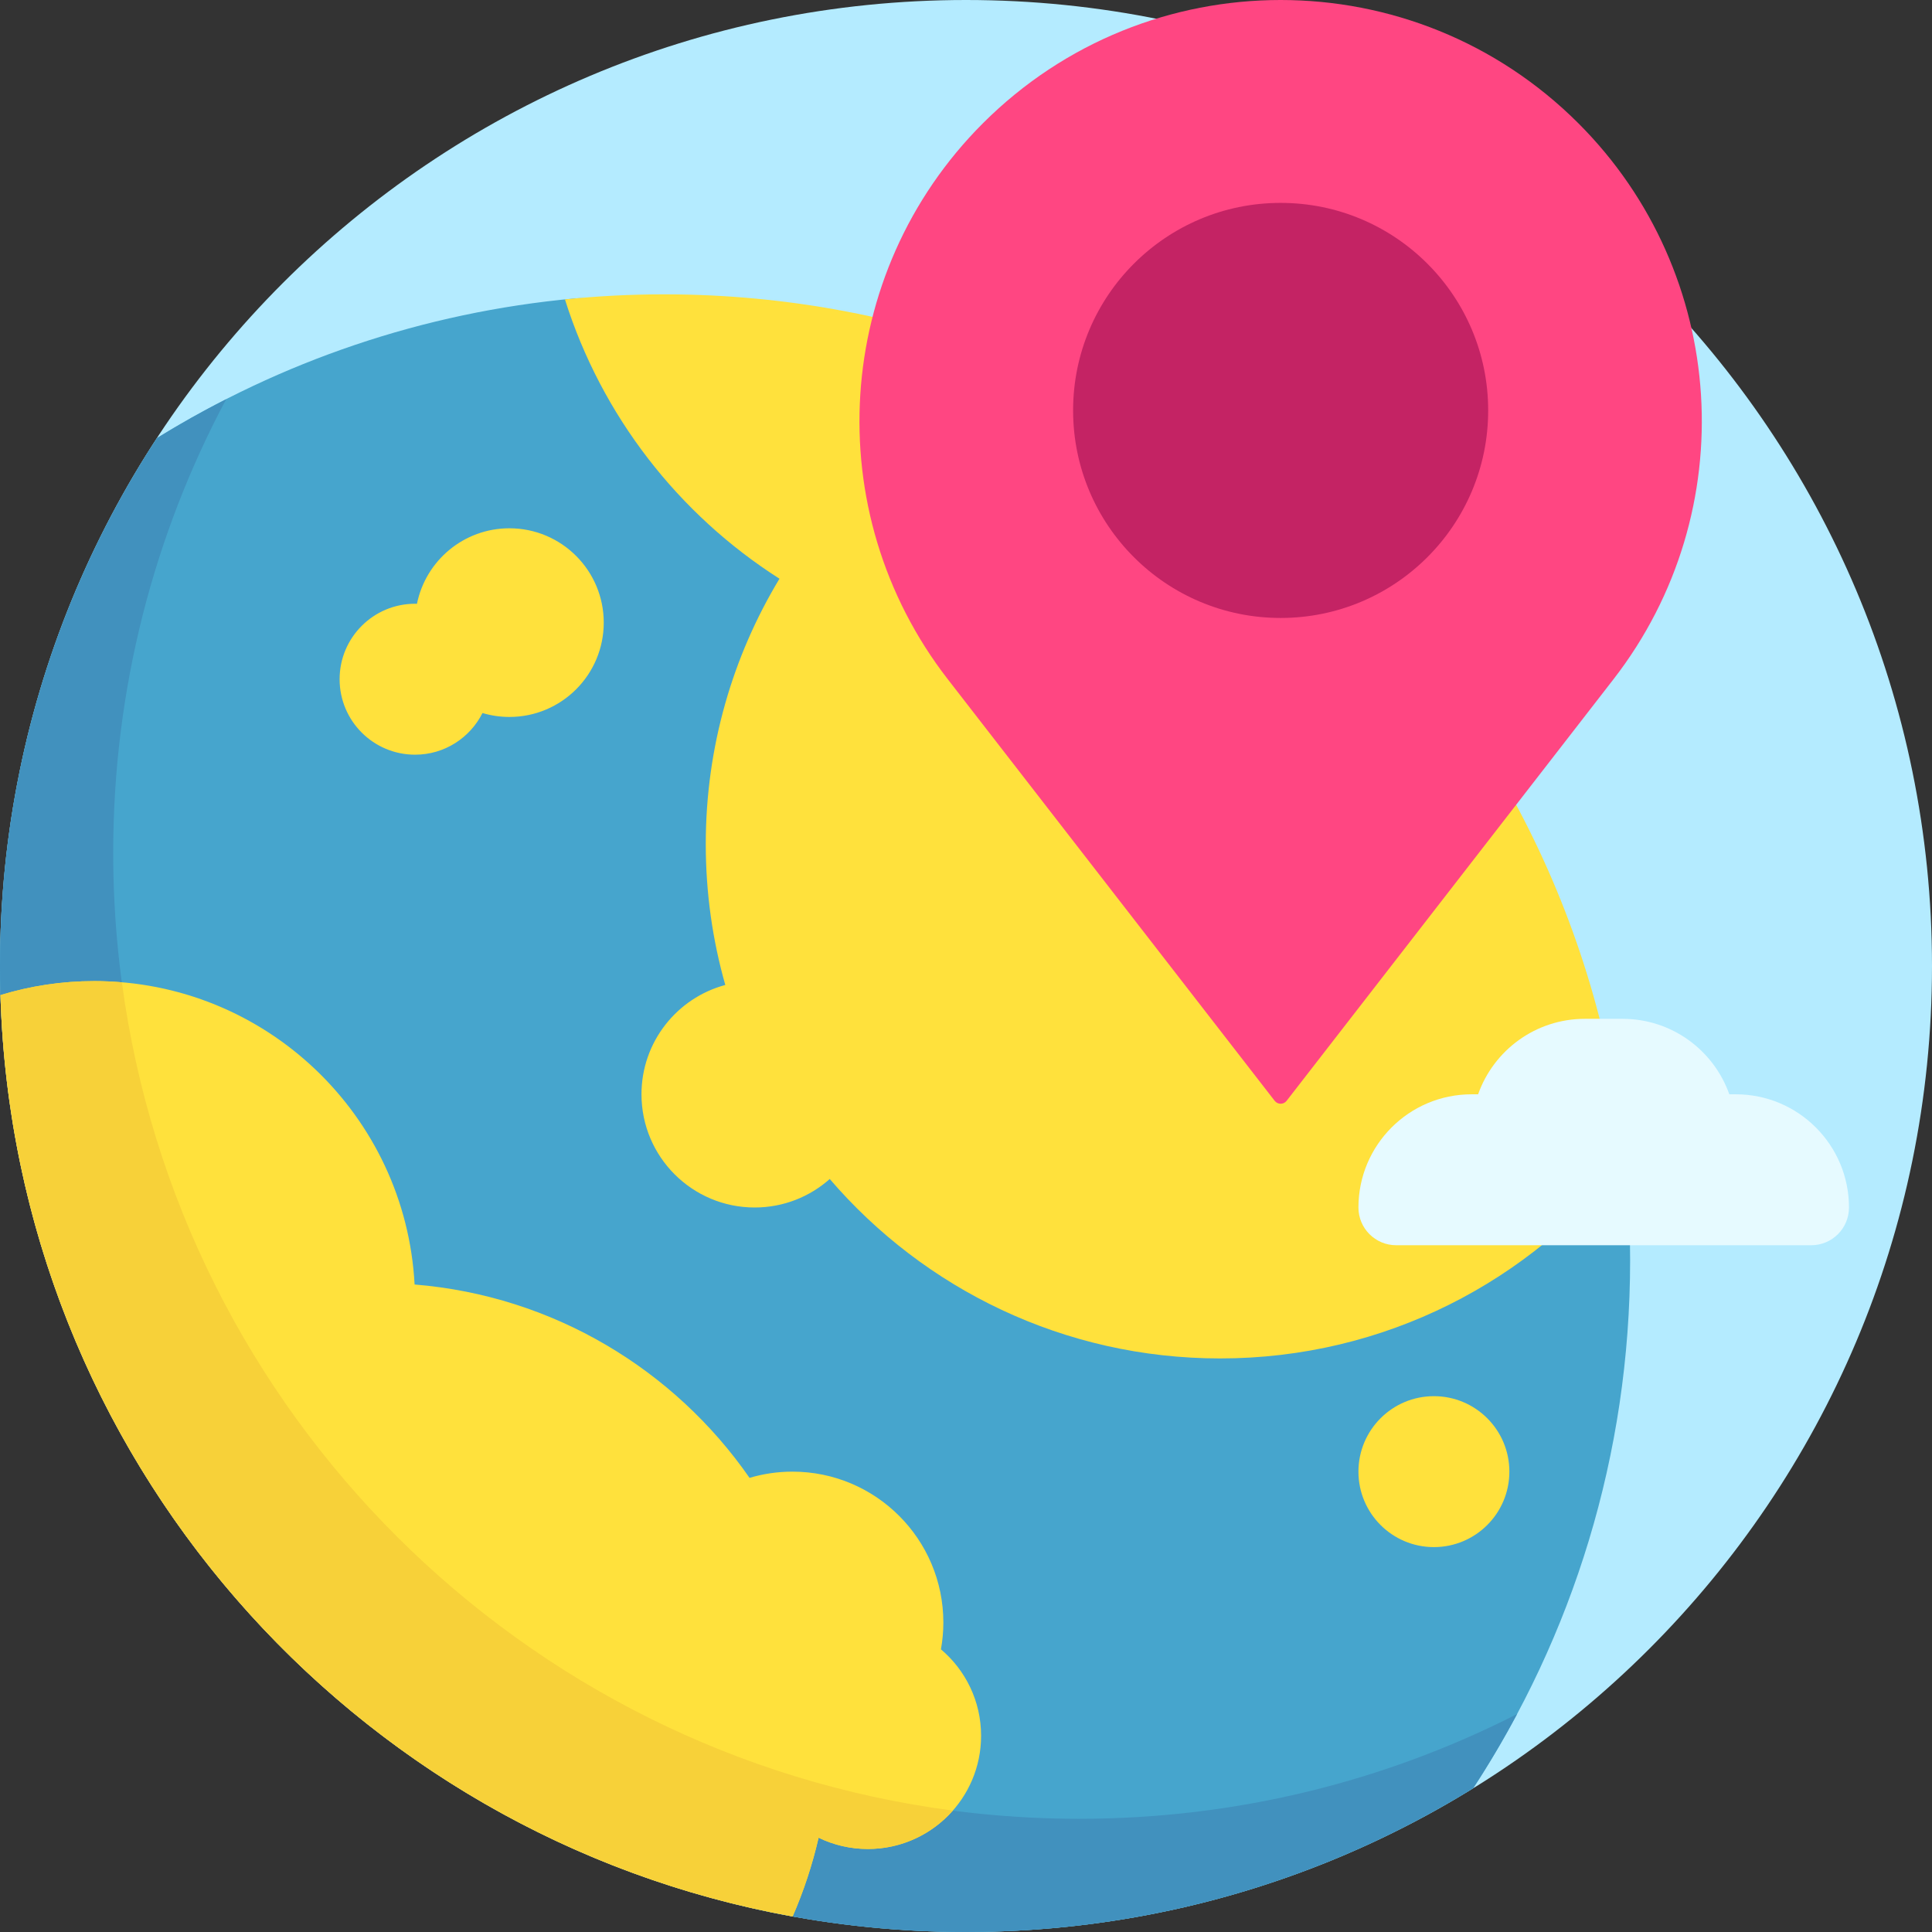 <?xml version="1.0" encoding="iso-8859-1"?>
<!-- Generator: Adobe Illustrator 19.0.0, SVG Export Plug-In . SVG Version: 6.00 Build 0)  -->
<svg version="1.1" id="Capa_1" xmlns="http://www.w3.org/2000/svg" xmlns:xlink="http://www.w3.org/1999/xlink" x="0px" y="0px"
	 viewBox="0 0 512 512" style="enable-background:new 0 0 512 512;" xml:space="preserve">
<rect x="0" y="0" width="512" height="512" fill="#333333" stroke="none"/>
<path style="fill:#B4EBFF;" d="M512,256c0,141.385-114.615,256-256,256S0,397.385,0,256S114.615,0,256,0S512,114.615,512,256z"/>
<path style="fill:#46A5CD;" d="M429.208,296.141C431.04,308.496,432,321.135,432,334c0,51.634-15.3,99.687-41.594,139.902
	C351.339,498.05,305.302,512,256,512c-19.154,0-37.817-2.107-55.77-6.095c7.072-6.377,11.52-15.609,11.52-25.881
	c0-10.67-4.802-20.214-12.356-26.605c0.479-2.674,0.743-5.423,0.743-8.236c0-25.656-20.799-46.455-46.455-46.455
	c-4.586,0-9.013,0.675-13.198,1.914c-23.119-33.295-60.377-56.031-103.087-59.51c-1.549-29.078-15.683-54.813-37.05-71.865
	C0.122,264.872,0,260.45,0,256c0-51.634,15.3-99.687,41.594-139.902c32.756-20.247,70.413-33.319,110.785-37.015
	c6.381-0.584,12.604,2.243,16.382,7.419c16.195,22.185,38.72,38.896,64.328,48.057c-7.531,22.775-9.148,47.827-3.436,72.922
	c2.872,12.619,7.41,24.426,13.328,35.244c-12.489,6.596-19.159,21.476-14.481,35.878c4.374,13.465,17.893,22.126,31.951,20.45
	c8.886-1.059,16.233-5.77,20.934-12.332c30.833,22.835,71.069,32.59,111.414,23.407
	C405.876,307.151,418.075,302.379,429.208,296.141z"/>
<path style="fill:#4191BE;" d="M402.039,454.245c-3.592,6.737-7.474,13.295-11.634,19.657C351.339,498.05,305.302,512,256,512
	c-19.236,0-37.976-2.122-56-6.143C149.378,494.56,114.412,466.376,80,430C39.602,387.296,3.749,332.583,0.376,270
	C0.127,265.365,0,260.697,0,256c0-51.634,15.3-99.687,41.594-139.902c5.959-3.684,12.083-7.127,18.353-10.322
	C40.842,141.624,30,182.543,30,226c0,141.385,114.615,256,256,256C327.773,482,367.206,471.99,402.039,454.245z"/>
<path style="fill:#FFE13C;" d="M430.662,307.679C405.714,339.523,366.921,360,323.331,360c-41.377,0-78.444-18.442-103.44-47.551
	C214.596,317.144,207.633,320,200,320c-16.569,0-30-13.431-30-30c0-13.873,9.419-25.541,22.21-28.972
	c-3.37-11.861-5.174-24.381-5.174-37.323c0-25.737,7.137-49.806,19.535-70.341c-26.747-17.045-47.134-43.168-56.857-74.022
	C158.357,78.459,167.124,78,176,78C308.498,78,417.484,178.66,430.662,307.679z M110,200c7.82,0,14.574-4.499,17.862-11.04
	c2.262,0.673,4.657,1.04,7.138,1.04c13.807,0,25-11.193,25-25s-11.193-25-25-25c-12.103,0-22.197,8.602-24.503,20.025
	C110.33,160.021,110.168,160,110,160c-11.046,0-20,8.954-20,20S98.954,200,110,200z M249.361,437.091
	c0.412-2.303,0.639-4.67,0.639-7.091c0-22.091-17.909-40-40-40c-3.949,0-7.761,0.581-11.364,1.648
	c-19.906-28.668-51.988-48.246-88.763-51.241C107.486,295.599,70.403,260,25,260c-8.656,0-17.006,1.302-24.875,3.707
	c3.616,122.245,92.924,222.971,209.932,244.174c2.903-6.663,5.213-13.643,6.878-20.87c3.95,1.914,8.382,2.989,13.065,2.989
	c16.569,0,30-13.431,30-30C260,450.812,255.866,442.594,249.361,437.091z M380,370c-11.046,0-20,8.954-20,20s8.954,20,20,20
	s20-8.954,20-20S391.046,370,380,370z"/>
<path style="fill:#F7D139;" d="M252.511,479.82C247.014,486.059,238.969,490,230,490c-4.684,0-9.116-1.074-13.065-2.989
	c-1.665,7.227-3.975,14.207-6.878,20.87C93.049,486.678,3.741,385.953,0.125,263.707C7.994,261.302,16.344,260,25,260
	c2.46,0,4.891,0.124,7.298,0.329C47.605,374.529,138.194,464.882,252.511,479.82z"/>
<path style="fill:#FF4682;" d="M427.59,180.01l-86.626,111.719c-0.801,1.033-2.36,1.033-3.161,0L251.177,180.01
	c-34.454-44.434-30.476-107.56,9.282-147.318l0,0c43.589-43.589,114.26-43.589,157.848,0l0,0
	C458.066,72.45,462.043,135.575,427.59,180.01z"/>
<path style="fill:#C42364;" d="M394.383,108.767c0,30.376-24.624,55-55,55s-55-24.624-55-55s24.624-55,55-55
	S394.383,78.392,394.383,108.767z"/>
<path style="fill:#E6FAFF;" d="M490,320L490,320c0,5.523-4.477,10-10,10h-30h-50h-30c-5.523,0-10-4.477-10-10l0,0
	c0-16.569,13.431-30,30-30h1.714c4.119-11.651,15.225-20,28.286-20h10c13.061,0,24.167,8.349,28.286,20H460
	C476.569,290,490,303.431,490,320z"/>
<g>
</g>
<g>
</g>
<g>
</g>
<g>
</g>
<g>
</g>
<g>
</g>
<g>
</g>
<g>
</g>
<g>
</g>
<g>
</g>
<g>
</g>
<g>
</g>
<g>
</g>
<g>
</g>
<g>
</g>
</svg>
